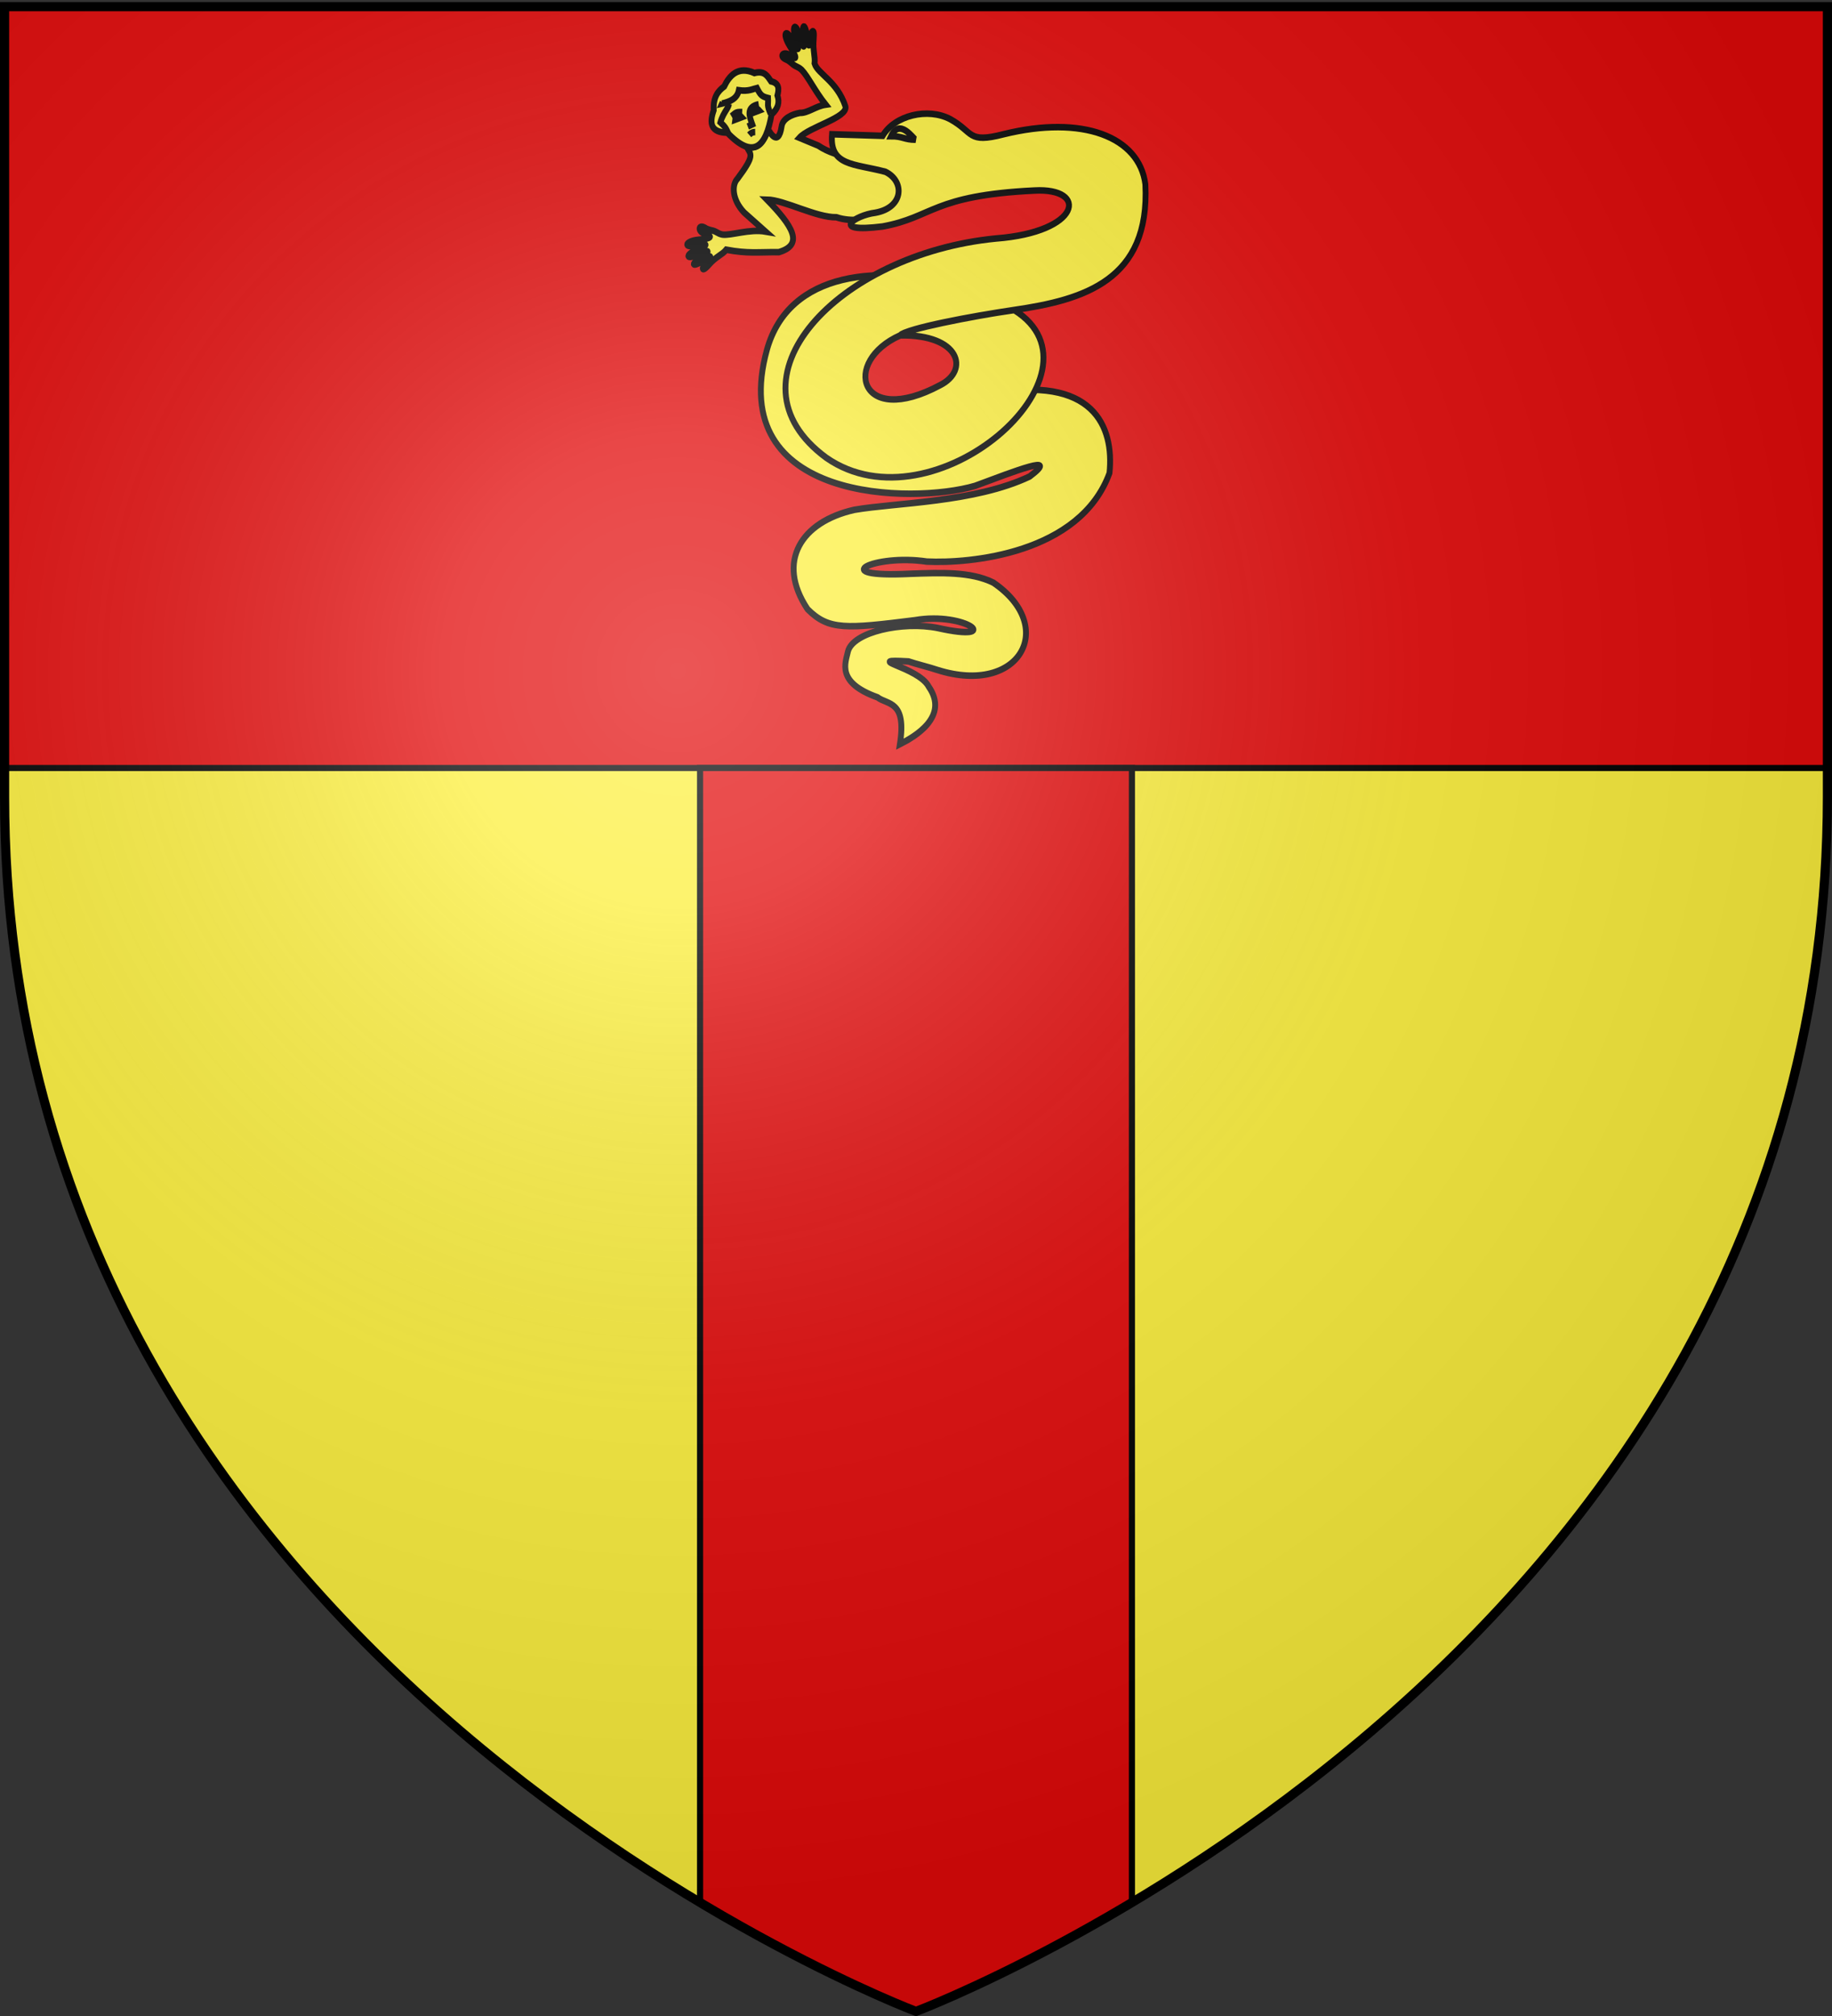<svg xmlns="http://www.w3.org/2000/svg" xmlns:xlink="http://www.w3.org/1999/xlink" width="600" height="660" version="1.0"><rect width="100%" height="100%" fill="#333333" stroke="none"/><desc>Flag of Canton of Valais (Wallis)</desc><defs><radialGradient xlink:href="#b" id="c" cx="221.445" cy="226.331" r="300" fx="221.445" fy="226.331" gradientTransform="matrix(1.353 0 0 1.349 -77.63 -85.747)" gradientUnits="userSpaceOnUse"/><linearGradient id="b"><stop offset="0" style="stop-color:white;stop-opacity:.314"/><stop offset=".19" style="stop-color:white;stop-opacity:.251"/><stop offset=".6" style="stop-color:#6b6b6b;stop-opacity:.125"/><stop offset="1" style="stop-color:black;stop-opacity:.125"/></linearGradient></defs><g style="display:inline"><path d="M300 658.5s298.5-112.32 298.5-397.772V2.176H1.5v258.552C1.5 546.18 300 658.5 300 658.5" style="fill:#e20909;fill-opacity:1;fill-rule:evenodd;stroke:none;stroke-width:1px;stroke-linecap:butt;stroke-linejoin:miter;stroke-opacity:1"/></g><path d="M1.5 251.438v9.28C1.5 546.17 300 658.5 300 658.5s298.5-112.33 298.5-397.781v-9.281z" style="fill:#fcef3c;fill-opacity:1;fill-rule:nonzero;stroke:#000;stroke-width:2;stroke-linecap:round;stroke-linejoin:miter;stroke-miterlimit:4;stroke-dashoffset:12;stroke-opacity:1"/><path d="M229.281 251.438v371.406C270.126 647.25 300 658.5 300 658.5s29.874-11.25 70.719-35.656V251.437z" style="fill:#e20909;fill-opacity:1;fill-rule:nonzero;stroke:#000;stroke-width:2;stroke-linecap:round;stroke-linejoin:miter;stroke-miterlimit:4;stroke-dashoffset:12;stroke-opacity:1"/><g style="opacity:1;fill:#fcef3c;fill-opacity:1;stroke:#000;stroke-width:5.075;stroke-miterlimit:4;stroke-dasharray:none;stroke-opacity:1;display:inline"><g style="fill:#fcef3c;fill-opacity:1;stroke:#000;stroke-width:5.075;stroke-miterlimit:4;stroke-dasharray:none;stroke-opacity:1"><path d="M202.525 20.37c-.771.134-1.07 3.133.03 9.677 1.214 10.773-1.689 4.016-2.626 1.18-4.647-16.967-8.73-11.047-3.482 1.122 2.661 7.749.393 6.868-3.186.62-5.515-12.06-10.18-7.89-2.891 2.654 7.146 10.003 5.59 11.02.383 7.494-5.109-4.211-10.42.17-3.747 2.892 1.34.427 2.326.974 4.691 2.714 3.642 3.229 5.4 2.457 8.97 5.4 5.427 5.058 11.607 16.614 20.806 27.06-8.516 1.104-15.546 6.659-22.34 6.403-6.796 1.095-15.068 4.323-15.899 10.759-2.828 16.902-11.382 2.876-11.312 1.848-5.63 13.376-10.292 15.023-18.884 13.803 3.463 6.205 7.747 5.82-8.045 24.861-4.866 4.437-4.946 15.894 5.783 26.17l18.565 14.842c-13.915-2.158-29.994 3.248-37.357 2.342-4.549-.843-5.1-2.679-9.914-3.393-2.853-.694-3.916-1.077-5.104-1.83-6.375-3.36-6.304 3.515.207 4.721 6.048 1.723 6.267 3.56-5.99 4.515-12.761 1.194-12.99 7.45-.206 3.924 7.087-1.276 9.24-.082 1.593 2.861-12.695 3.801-14.598 10.74 1.387 3.393 2.774-1.104 9.8-3.25.767 2.744-12.202 7.177-7.877 8.83 1.77 2.449 4.267-4.048 7.757-3.065 1.977 2.036-4.243 3.14-5.58 9.568 1.918 1.917 5.758-6.106 11.438-7.611 14.958-11.565 18.64 3.161 27.532 1.787 45.56 1.887 22.498-5.905 11.186-21-10.375-40.87 15.32.301 42.714 14.024 60.165 13.747 14.178 4.16 26.197.756 37.177 1.457 71.74-35.64 57.988-43.737-3.302-47.266l-22.217-.62c-9.126-1.827-18.253-3.864-27.38-9.306l-16.276-6.078c8.368-8.44 42.218-15.692 39.893-24.426-7.39-19.787-23.88-25.076-26.773-33.342.766-5.238-1.714-10.575-.738-18.912 1.041-10.661-3.007-5.476-2.685-.207-.191 7.706-3.19 5.665-2.832-.206-.697-6.105-2.165-9.622-3.039-9.471z" style="fill:#fcef3c;fill-opacity:1;fill-rule:evenodd;stroke:#000;stroke-width:5.075;stroke-linecap:butt;stroke-linejoin:miter;stroke-miterlimit:4;stroke-dasharray:none;stroke-opacity:1;display:inline" transform="matrix(.378 0 0 .421 186.704 .086)"/><path d="M136.272 102.987c22.726 21.192 33.421 11.088 38.292-14.168 6.009-4.728 7.011-9.686 5.098-14.779 1.455-5.056 1.62-9.564-5.499-10.977-3.082-3.978-5.596-8.556-14.419-6.486-14.375-5.786-21.884 2.3-26.209 10.436-5.316 3.58-9.669 8.26-9.091 18.578-3.825 9.88-2.831 17.229 11.828 17.396z" style="fill:#fcef3c;fill-opacity:1;fill-rule:evenodd;stroke:#000;stroke-width:5.075;stroke-linecap:butt;stroke-linejoin:miter;stroke-miterlimit:4;stroke-dasharray:none;stroke-opacity:1;display:inline" transform="matrix(.378 0 0 .421 186.704 .086)"/><g style="fill:#fcef3c;fill-opacity:1;stroke:#000;stroke-width:5.376;stroke-miterlimit:4;stroke-dasharray:none;stroke-opacity:1"><path d="M137.332 96.954c-2.718-5.841-3.711-6.695-7.693-10.09 2.955-9.42 9.221-12.825 7.466-16.532l.198.658" style="fill:#fcef3c;fill-opacity:1;fill-rule:evenodd;stroke:#000;stroke-width:5.376;stroke-linecap:butt;stroke-linejoin:miter;stroke-miterlimit:4;stroke-dasharray:none;stroke-opacity:1;display:inline" transform="matrix(.357 0 0 .397 189.66 5.575)"/><path d="M175.722 79.9c-3.766-7.977-1.988-6.909-2.379-13.091-5.836-1.324-6.962-2.486-10.251-8.261-3.509.703-7.553 3.005-16.544 1.834-1.574 7.002-8.065 9.364-15.35 10.976l.49-.951" style="fill:#fcef3c;fill-opacity:1;fill-rule:evenodd;stroke:#000;stroke-width:5.376;stroke-linecap:butt;stroke-linejoin:miter;stroke-miterlimit:4;stroke-dasharray:none;stroke-opacity:1;display:inline" transform="matrix(.357 0 0 .397 189.66 5.575)"/><path d="M164.781 71.931c-12.027 2.299-8.469 10.081-5.89 16.605l-4.135 1.756M149.622 78.373c-6.45-.303-6.06.988-9.845 3.44M156.044 97.167c1.64-1.571 3.013-2.273 5.513-2.342" style="fill:#fcef3c;fill-opacity:1;fill-rule:evenodd;stroke:#000;stroke-width:5.376;stroke-linecap:butt;stroke-linejoin:miter;stroke-miterlimit:4;stroke-dasharray:none;stroke-opacity:1;display:inline" transform="matrix(.357 0 0 .397 189.66 5.575)"/><path d="M149.231 82.602c-1.963-2.055-5.62-1.85-6.078 2.07z" style="fill:#fcef3c;fill-opacity:1;fill-rule:evenodd;stroke:#000;stroke-width:5.376;stroke-linecap:butt;stroke-linejoin:miter;stroke-miterlimit:4;stroke-dasharray:none;stroke-opacity:1" transform="matrix(.357 0 0 .397 189.66 5.575)"/><path d="M165.331 77.04c-1.963-2.056-5.62-1.852-6.078 2.069z" style="opacity:1;fill:#fcef3c;fill-opacity:1;fill-rule:evenodd;stroke:#000;stroke-width:5.376;stroke-linecap:butt;stroke-linejoin:miter;stroke-miterlimit:4;stroke-dasharray:none;stroke-opacity:1;display:inline" transform="matrix(.357 0 0 .397 189.66 5.575)"/></g></g><g style="fill:#fcef3c;fill-opacity:1;stroke:#000;stroke-width:5.075;stroke-miterlimit:4;stroke-dasharray:none;stroke-opacity:1"><path d="M343.447 223.945c-75.518-20.124-153.809-13.078-172.837 47.682-36.696 119.072 126.79 120.1 180.22 106.02 35.051-11.664 74.473-25.662 47.373-7.319-47.57 20.289-116.061 20.35-151.883 25.913-46.003 9.285-68.047 40.067-40.564 77.27 18.434 16.555 33.344 15.284 92.942 8.605 44.766-6.958 77.755 17.694 19.793 6.024-30.435-5.47-73.216 3.057-77.68 18.118-2.151 8.97-10.503 24.199 25.498 35.785 8.76 6.062 25.464 2.243 19.48 36.457 12.909-5.84 42.975-21.442 24.957-44.75-9.04-15.598-59.156-21.651-17.554-19.606 7.43 2.243 17.066 4.244 25.299 6.698 71.525 20.2 104.126-33.878 48.192-67.985-19.557-8.674-45.547-7.698-71.428-6.885-75.42 3.4-31.376-15.646 13.77-9.466 36.8 1.623 132.77-5.78 158.344-68.846 4.094-36.095-13.585-76.946-104.638-61.39-146.524 41.354-129.032-33.985-89.85-47.042z" style="fill:#fcef3c;fill-opacity:1;fill-rule:evenodd;stroke:#000;stroke-width:5.075;stroke-linecap:butt;stroke-linejoin:miter;stroke-miterlimit:4;stroke-dasharray:none;stroke-opacity:1;display:inline" transform="matrix(.378 0 0 .421 186.704 .086)"/><g style="fill:#fcef3c;fill-opacity:1;stroke:#000;stroke-width:5.376;stroke-miterlimit:4;stroke-dasharray:none;stroke-opacity:1"><path d="M232.031 96.68c-2.285 26.266 19.79 24.011 48.985 30.937 17.872 7.708 16.942 29.522-9.172 33.767-18.948 2.055-42.855 16.936 6.594 11.35 46.492-7.652 45.48-25.549 139.218-29.648 50-2.507 43.044 34.205-35.188 39.541C237.322 195.32 128.935 298.92 226.875 363.516c98.713 61.582 264.061-70.226 172.351-121.875-38.898 4.998-98.521 15.192-104.54 20.851 54.859-.794 63.581 28.811 36.603 41.044-74.48 35.913-90.987-19.381-36.57-41.078 2.59-4.509 65.733-15.817 104.29-20.862 63.89-8.36 124.888-24.349 120.483-103.666-5.545-39.288-57.694-57.363-130.195-41.25-33.344 7.735-26.995-1.593-48.814-12.471C319.8 74.506 289.61 81 278.438 97.968c-16.254-.43-32.089-.859-46.407-1.289z" style="fill:#fcef3c;fill-opacity:1;fill-rule:evenodd;stroke:#000;stroke-width:5.376;stroke-linecap:butt;stroke-linejoin:miter;stroke-miterlimit:4;stroke-dasharray:none;stroke-opacity:1;display:inline" transform="matrix(.357 0 0 .397 189.66 5.575)"/><path d="M286.172 98.29c10.717-.043 11.832 2.828 22.559 2.901-1.897-.728-14.735-18.274-22.559-2.9z" style="fill:#fcef3c;fill-opacity:1;fill-rule:evenodd;stroke:#000;stroke-width:5.376;stroke-linecap:butt;stroke-linejoin:miter;stroke-miterlimit:4;stroke-dasharray:none;stroke-opacity:1;display:inline" transform="matrix(.357 0 0 .397 189.66 5.575)"/></g></g></g><path d="M300 658.5s298.5-112.32 298.5-397.772V2.176H1.5v258.552C1.5 546.18 300 658.5 300 658.5" style="opacity:1;fill:url(#c);fill-opacity:1;fill-rule:evenodd;stroke:none;stroke-width:1px;stroke-linecap:butt;stroke-linejoin:miter;stroke-opacity:1"/><path d="M300 658.5S1.5 546.18 1.5 260.728V2.176h597v258.552C598.5 546.18 300 658.5 300 658.5z" style="opacity:1;fill:none;fill-opacity:1;fill-rule:evenodd;stroke:#000;stroke-width:3;stroke-linecap:butt;stroke-linejoin:miter;stroke-miterlimit:4;stroke-dasharray:none;stroke-opacity:1"/></svg>